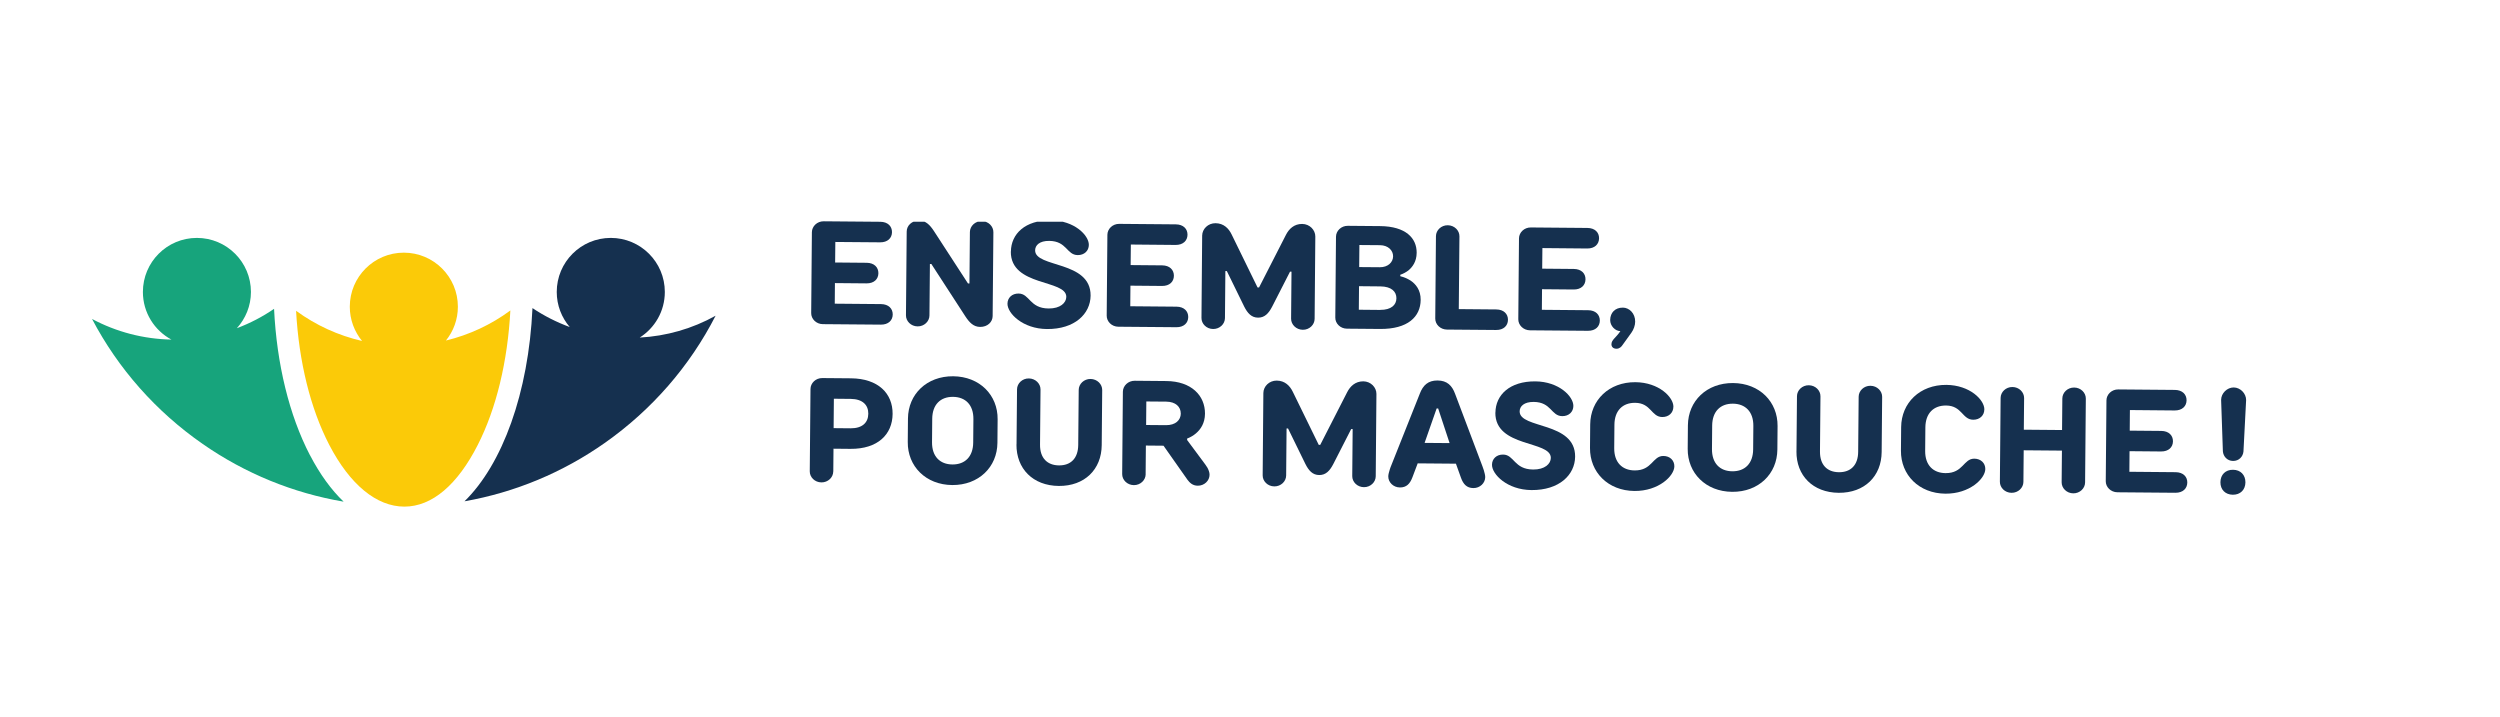 <?xml version="1.0" encoding="UTF-8"?>
<svg xmlns="http://www.w3.org/2000/svg" xmlns:xlink="http://www.w3.org/1999/xlink" id="Calque_1" version="1.1" viewBox="0 0 612 175.58">
  <defs>
    <style>
      .st0 {
        fill: none;
      }

      .st1 {
        fill: #15304f;
      }

      .st2 {
        fill: #17a47c;
      }

      .st3 {
        clip-path: url(#clippath-1);
      }

      .st4 {
        fill: #fbca08;
      }

      .st5 {
        clip-path: url(#clippath);
      }
    </style>
    <clipPath id="clippath">
      <rect class="st0" x="-413.12" y="54.28" width="1021.21" height="1153.06"></rect>
    </clipPath>
    <clipPath id="clippath-1">
      <rect class="st0" x="-413.12" y="54.28" width="1021.21" height="1153.06"></rect>
    </clipPath>
  </defs>
  <g class="st5">
    <g>
      <path class="st1" d="M204.43,64.26l7.74.07c1.84.02,2.87,1.11,2.86,2.55s-1.06,2.51-2.9,2.49l-7.74-.07-.04,5.04,11.33.1c1.83.02,2.87,1.1,2.86,2.54-.01,1.44-1.07,2.51-2.9,2.49l-14.21-.12c-1.62-.01-2.87-1.28-2.85-2.72l.17-19.79c.01-1.44,1.28-2.69,2.9-2.67l13.85.12c1.84.02,2.87,1.1,2.86,2.54s-1.07,2.51-2.9,2.49l-10.97-.09-.05,5.04Z"></path>
      <path class="st1" d="M227.53,77.23c-.01,1.44-1.28,2.69-2.9,2.67-1.62-.01-2.87-1.28-2.85-2.72l.18-20.51c.01-1.44,1.25-2.69,3.08-2.67,1.62.02,2.62,1.1,3.58,2.55l8.34,12.84h.36s.11-12.59.11-12.59c.01-1.44,1.28-2.69,2.9-2.67,1.62.01,2.87,1.28,2.85,2.72l-.18,20.51c-.01,1.47-1.25,2.69-3.08,2.67-1.62-.02-2.62-1.1-3.58-2.55l-8.34-12.85h-.36s-.11,12.59-.11,12.59Z"></path>
      <path class="st1" d="M247.47,61.58c.04-4.32,3.49-7.71,9.78-7.65,5.76.05,9.32,3.68,9.3,6.02-.01,1.44-1.1,2.51-2.72,2.5-2.74-.03-2.63-3.44-6.99-3.48-2.34-.02-3.43,1.05-3.44,2.31-.04,4.32,13.65,2.46,13.58,11.09-.04,4.46-3.89,8.24-10.69,8.18-5.94-.05-9.68-3.86-9.66-6.2.01-1.44,1.1-2.51,2.72-2.49,2.74.02,2.67,3.62,7.34,3.66,2.88.03,4.33-1.4,4.34-2.84.04-4.32-13.65-2.46-13.58-11.09Z"></path>
      <path class="st1" d="M276.77,64.89l7.74.07c1.84.02,2.87,1.11,2.86,2.55s-1.06,2.51-2.9,2.49l-7.74-.07-.04,5.04,11.33.1c1.83.02,2.87,1.1,2.86,2.54-.01,1.44-1.07,2.51-2.9,2.49l-14.21-.12c-1.62-.01-2.87-1.28-2.85-2.72l.17-19.79c.01-1.44,1.28-2.69,2.9-2.67l13.85.12c1.84.02,2.87,1.1,2.86,2.54s-1.07,2.51-2.9,2.5l-10.97-.1-.05,5.04Z"></path>
      <path class="st1" d="M318.78,54.82c1.83.02,3.22,1.47,3.21,3.09l-.17,20.15c-.01,1.44-1.28,2.69-2.9,2.67-1.62-.02-2.87-1.28-2.86-2.72l.1-11.51h-.36s-4.39,8.59-4.39,8.59c-.84,1.61-1.82,2.69-3.44,2.67-1.62-.01-2.58-1.1-3.4-2.73l-4.24-8.67h-.36s-.1,11.51-.1,11.51c-.01,1.44-1.28,2.69-2.9,2.67-1.62-.01-2.87-1.28-2.85-2.72l.17-20.15c.02-1.62,1.43-3.04,3.27-3.03,2.01.02,3.23,1.29,3.93,2.73l6.36,13.01h.36s6.59-12.89,6.59-12.89c.73-1.43,1.97-2.68,3.98-2.67Z"></path>
      <path class="st1" d="M346.8,61.9c-.02,2.16-1.04,3.48-2.02,4.3-.62.46-1.27.82-1.99,1.06v.36c.93.22,1.76.59,2.51,1.06,1.25.84,2.5,2.29,2.48,4.74-.04,4.14-3.16,7.17-9.96,7.11l-8.09-.07c-1.62-.01-2.87-1.28-2.85-2.72l.17-19.79c.01-1.44,1.28-2.69,2.9-2.67l7.91.07c6.3.06,8.97,2.96,8.94,6.55ZM337.86,75.86c2.73.02,3.97-1.23,3.98-2.84.02-1.62-1.2-2.89-3.93-2.91l-5.22-.05-.05,5.76,5.22.05ZM337.77,65.42c2.01.02,3.25-1.23,3.26-2.67s-1.2-2.71-3.21-2.73l-5.04-.04-.05,5.4,5.04.04Z"></path>
      <path class="st1" d="M369.15,78.29c-.01,1.44-1.07,2.51-2.9,2.49l-12.05-.1c-1.62-.02-2.87-1.28-2.85-2.72l.17-20.15c.01-1.44,1.28-2.69,2.9-2.67s2.87,1.28,2.85,2.72l-.16,17.81,9.18.08c1.83.02,2.87,1.1,2.86,2.54Z"></path>
      <path class="st1" d="M377.54,65.77l7.74.07c1.83.02,2.87,1.1,2.85,2.54s-1.06,2.51-2.9,2.49l-7.74-.07-.04,5.04,11.33.1c1.84.02,2.87,1.1,2.86,2.54-.01,1.44-1.06,2.51-2.9,2.5l-14.21-.12c-1.62-.02-2.87-1.28-2.85-2.72l.17-19.79c.01-1.44,1.28-2.69,2.9-2.67l13.85.12c1.84.02,2.87,1.1,2.85,2.54s-1.06,2.51-2.9,2.49l-10.97-.1-.05,5.04Z"></path>
      <path class="st1" d="M397.26,75.3c1.62.02,3.05,1.43,3.03,3.45,0,.9-.38,1.94-.92,2.69l-2.19,3.04c-.25.39-.73.89-1.45.89-.9,0-1.25-.55-1.25-1.09.01-1.12,1.09-1.57,2.19-3.22-1.26-.01-2.51-1.28-2.5-2.72.02-1.83,1.25-3.05,3.09-3.03Z"></path>
    </g>
  </g>
  <g>
    <path class="st1" d="M203.98,115.42c-.01,1.44-1.28,2.69-2.9,2.67-1.62-.01-2.87-1.28-2.85-2.72l.18-20.15c.01-1.44,1.28-2.69,2.9-2.67l7.02.06c6.65.06,10.22,3.69,10.18,8.72-.04,5.04-3.67,8.61-10.33,8.55l-4.14-.04-.05,5.58ZM212.56,101.29c.02-2.16-1.41-3.61-4.29-3.64l-4.14-.04-.06,7.2,4.14.04c2.88.03,4.33-1.4,4.35-3.56Z"></path>
    <path class="st1" d="M233.1,118.74c-6.48-.06-10.93-4.6-10.88-10.53l.05-5.76c.05-5.94,4.59-10.39,11.07-10.34,6.48.06,10.93,4.59,10.88,10.53l-.05,5.76c-.05,5.94-4.59,10.39-11.07,10.34ZM233.29,97.15c-3.06-.03-5.05,1.9-5.08,5.35l-.05,5.76c-.03,3.46,1.93,5.42,4.99,5.44,3.06.03,5.06-1.9,5.09-5.35l.05-5.76c.03-3.46-1.93-5.41-4.99-5.44Z"></path>
    <path class="st1" d="M248.85,108.8l.12-13.49c.01-1.44,1.28-2.69,2.9-2.67,1.62.02,2.87,1.28,2.85,2.72l-.12,13.49c-.03,3.27,1.76,5.05,4.63,5.08,2.88.03,4.69-1.72,4.72-5l.12-13.49c.01-1.44,1.28-2.69,2.9-2.67,1.62.02,2.87,1.28,2.85,2.72l-.12,13.49c-.05,5.94-4.19,10.04-10.52,9.98-6.33-.06-10.4-4.23-10.35-10.17Z"></path>
    <path class="st1" d="M280.46,116.09c-.01,1.44-1.28,2.69-2.9,2.67s-2.87-1.28-2.85-2.72l.17-20.15c.01-1.44,1.28-2.69,2.9-2.68l7.73.07c6.12.05,9.5,3.54,9.47,8-.02,2.34-1.08,3.84-2.2,4.8-.62.53-1.34.96-2.17,1.28v.36s4.44,5.98,4.44,5.98l.53.8c.25.47.53,1.12.52,1.73-.01,1.44-1.28,2.69-2.9,2.67-1.26-.01-1.97-.74-2.51-1.46l-5.86-8.33-4.32-.04-.06,7.02ZM289.05,101.23c.01-1.62-1.23-2.89-3.57-2.91l-4.86-.04-.05,5.76,4.86.04c2.34.02,3.61-1.23,3.63-2.85Z"></path>
    <path class="st1" d="M333.74,93.35c1.83.02,3.22,1.47,3.21,3.09l-.17,20.15c-.01,1.44-1.28,2.69-2.9,2.67s-2.87-1.28-2.85-2.72l.1-11.51h-.36s-4.39,8.59-4.39,8.59c-.84,1.61-1.82,2.69-3.44,2.67-1.62-.01-2.58-1.1-3.39-2.73l-4.24-8.67h-.36s-.1,11.51-.1,11.51c-.01,1.44-1.28,2.69-2.9,2.67-1.62-.01-2.87-1.28-2.85-2.72l.17-20.15c.02-1.62,1.43-3.04,3.27-3.03,2.02.02,3.23,1.29,3.93,2.73l6.36,13.01h.36s6.59-12.89,6.59-12.89c.73-1.43,1.97-2.68,3.98-2.67Z"></path>
    <path class="st1" d="M342.7,119.33c-1.62-.01-2.87-1.28-2.85-2.72,0-.43.19-1.11.37-1.69.11-.32.22-.68.37-1.01l6.99-17.57c.77-2.01,2.01-3.22,4.34-3.2,2.34.02,3.55,1.25,4.29,3.28l6.68,17.69c.14.33.25.69.35,1.01.17.58.35,1.26.34,1.69-.01,1.44-1.28,2.69-2.9,2.67-1.62-.01-2.48-.96-3.04-2.54l-1.23-3.43-9.36-.08-1.29,3.41c-.59,1.58-1.46,2.51-3.08,2.49ZM352.05,99.99h-.36s-2.95,8.43-2.95,8.43l6.12.05-2.8-8.48Z"></path>
    <path class="st1" d="M366.08,101.01c.04-4.32,3.49-7.7,9.78-7.65,5.76.05,9.32,3.68,9.3,6.02-.01,1.44-1.1,2.51-2.72,2.49-2.74-.02-2.63-3.44-6.99-3.48-2.34-.02-3.43,1.05-3.44,2.31-.04,4.32,13.65,2.46,13.58,11.09-.04,4.46-3.89,8.24-10.69,8.18-5.94-.05-9.68-3.86-9.66-6.2.01-1.44,1.1-2.51,2.72-2.49,2.73.02,2.67,3.62,7.34,3.66,2.88.03,4.33-1.4,4.34-2.84.04-4.32-13.65-2.46-13.58-11.09Z"></path>
    <path class="st1" d="M409.64,99.59c-.01,1.44-1.1,2.51-2.72,2.5-2.7-.03-2.71-3.44-6.63-3.48-3.06-.03-5.05,1.9-5.08,5.35l-.05,5.76c-.03,3.45,1.93,5.41,4.99,5.44,4.32.04,4.39-3.56,7.05-3.54,1.62.01,2.69,1.1,2.68,2.54-.02,2.34-3.83,6.08-9.77,6.03-6.48-.06-10.93-4.59-10.88-10.53l.05-5.76c.05-5.94,4.59-10.39,11.07-10.34,5.76.05,9.32,3.68,9.3,6.02Z"></path>
    <path class="st1" d="M424.03,120.4c-6.48-.06-10.93-4.6-10.88-10.53l.05-5.76c.05-5.94,4.59-10.39,11.07-10.34,6.48.06,10.93,4.59,10.88,10.53l-.05,5.76c-.05,5.94-4.59,10.4-11.07,10.34ZM424.22,98.82c-3.06-.03-5.05,1.9-5.08,5.35l-.05,5.76c-.03,3.46,1.93,5.42,4.99,5.44,3.06.03,5.06-1.9,5.09-5.35l.05-5.76c.03-3.45-1.94-5.41-4.99-5.44Z"></path>
    <path class="st1" d="M439.78,110.47l.12-13.49c.01-1.44,1.28-2.69,2.9-2.67,1.62.02,2.87,1.28,2.85,2.72l-.12,13.49c-.03,3.28,1.75,5.05,4.63,5.08s4.7-1.72,4.72-5l.12-13.49c.01-1.44,1.28-2.69,2.9-2.67,1.62.02,2.87,1.28,2.85,2.72l-.12,13.49c-.05,5.94-4.19,10.04-10.52,9.99-6.33-.06-10.4-4.23-10.34-10.17Z"></path>
    <path class="st1" d="M485.76,100.25c-.01,1.44-1.1,2.51-2.72,2.5-2.7-.02-2.71-3.44-6.63-3.48-3.06-.03-5.05,1.9-5.08,5.35l-.05,5.76c-.03,3.46,1.93,5.41,4.99,5.44,4.32.04,4.39-3.56,7.05-3.54,1.62.02,2.69,1.1,2.68,2.54-.02,2.34-3.83,6.08-9.77,6.03-6.48-.06-10.93-4.59-10.88-10.53l.05-5.76c.05-5.94,4.59-10.39,11.07-10.34,5.76.05,9.32,3.68,9.3,6.02Z"></path>
    <path class="st1" d="M507.54,120.77c-1.62-.01-2.87-1.28-2.85-2.72l.07-7.74-9.36-.08-.07,7.74c-.01,1.44-1.28,2.69-2.91,2.67-1.62-.01-2.87-1.28-2.85-2.72l.18-20.51c.01-1.44,1.28-2.69,2.9-2.67,1.62.01,2.87,1.28,2.85,2.72l-.07,7.73,9.36.08.07-7.73c.01-1.44,1.28-2.69,2.9-2.67,1.62.01,2.87,1.28,2.85,2.72l-.18,20.51c-.01,1.44-1.28,2.69-2.9,2.67Z"></path>
    <path class="st1" d="M521.35,105.42l7.73.07c1.84.02,2.87,1.1,2.86,2.54s-1.07,2.51-2.9,2.49l-7.73-.07-.04,5.04,11.33.1c1.83.02,2.87,1.1,2.85,2.54s-1.06,2.51-2.9,2.5l-14.21-.12c-1.62-.02-2.87-1.28-2.85-2.72l.17-19.79c.01-1.44,1.28-2.69,2.9-2.67l13.85.12c1.83.02,2.87,1.1,2.86,2.54s-1.07,2.51-2.9,2.49l-10.97-.1-.04,5.04Z"></path>
  </g>
  <path class="st1" d="M549.68,118.08c-.02,1.83-1.25,3.05-3.09,3.03-1.84-.02-3.05-1.25-3.03-3.08.02-1.84,1.25-3.05,3.09-3.03,1.83.02,3.04,1.25,3.03,3.09ZM549.85,97.93l-.65,12.59c-.12,1.26-1.1,2.33-2.54,2.32-1.44-.01-2.4-1.1-2.5-2.36l-.43-12.6c.02-1.62,1.47-3.04,3.09-3.03,1.62.02,3.04,1.47,3.03,3.09Z"></path>
  <g class="st3">
    <path class="st2" d="M75.86,111.4c-5.06-9.75-8.12-22.3-8.77-35.8-2.84,1.96-5.91,3.54-9.11,4.75,2.13-2.35,3.45-5.46,3.45-8.88,0-7.3-5.92-13.23-13.23-13.23s-13.22,5.92-13.22,13.23c0,5.05,2.83,9.43,6.98,11.66-6.84-.13-13.48-1.87-19.43-5.05,6.4,12.18,15.64,22.65,27.1,30.61,10.41,7.24,22.14,12.02,34.49,14.12-3.04-2.91-5.82-6.73-8.25-11.41"></path>
    <path class="st1" d="M156.58,82.65c3.71-2.34,6.17-6.47,6.17-11.18,0-7.3-5.92-13.23-13.23-13.23s-13.23,5.92-13.23,13.23c0,3.28,1.2,6.28,3.18,8.59-3.2-1.18-6.26-2.72-9.12-4.64-.95,20.8-7.38,38.25-16.64,47.3,12.35-2.18,24.06-7.04,34.44-14.36,11.48-8.1,20.7-18.72,27.03-31.07-5.68,3.17-12.04,5-18.62,5.35"></path>
    <path class="st4" d="M109.16,83.37c1.83-2.27,2.93-5.15,2.93-8.29,0-7.3-5.92-13.23-13.23-13.23s-13.23,5.92-13.23,13.23c0,3.19,1.13,6.1,3,8.39-5.82-1.34-11.3-3.84-16.15-7.39.68,12.44,3.51,23.94,8.13,32.84,5.06,9.74,11.59,15.1,18.38,15.1s13.02-5.37,17.97-15.11c4.54-8.92,7.31-20.44,7.98-32.91-4.74,3.5-10.1,5.99-15.8,7.37"></path>
  </g>
</svg>
